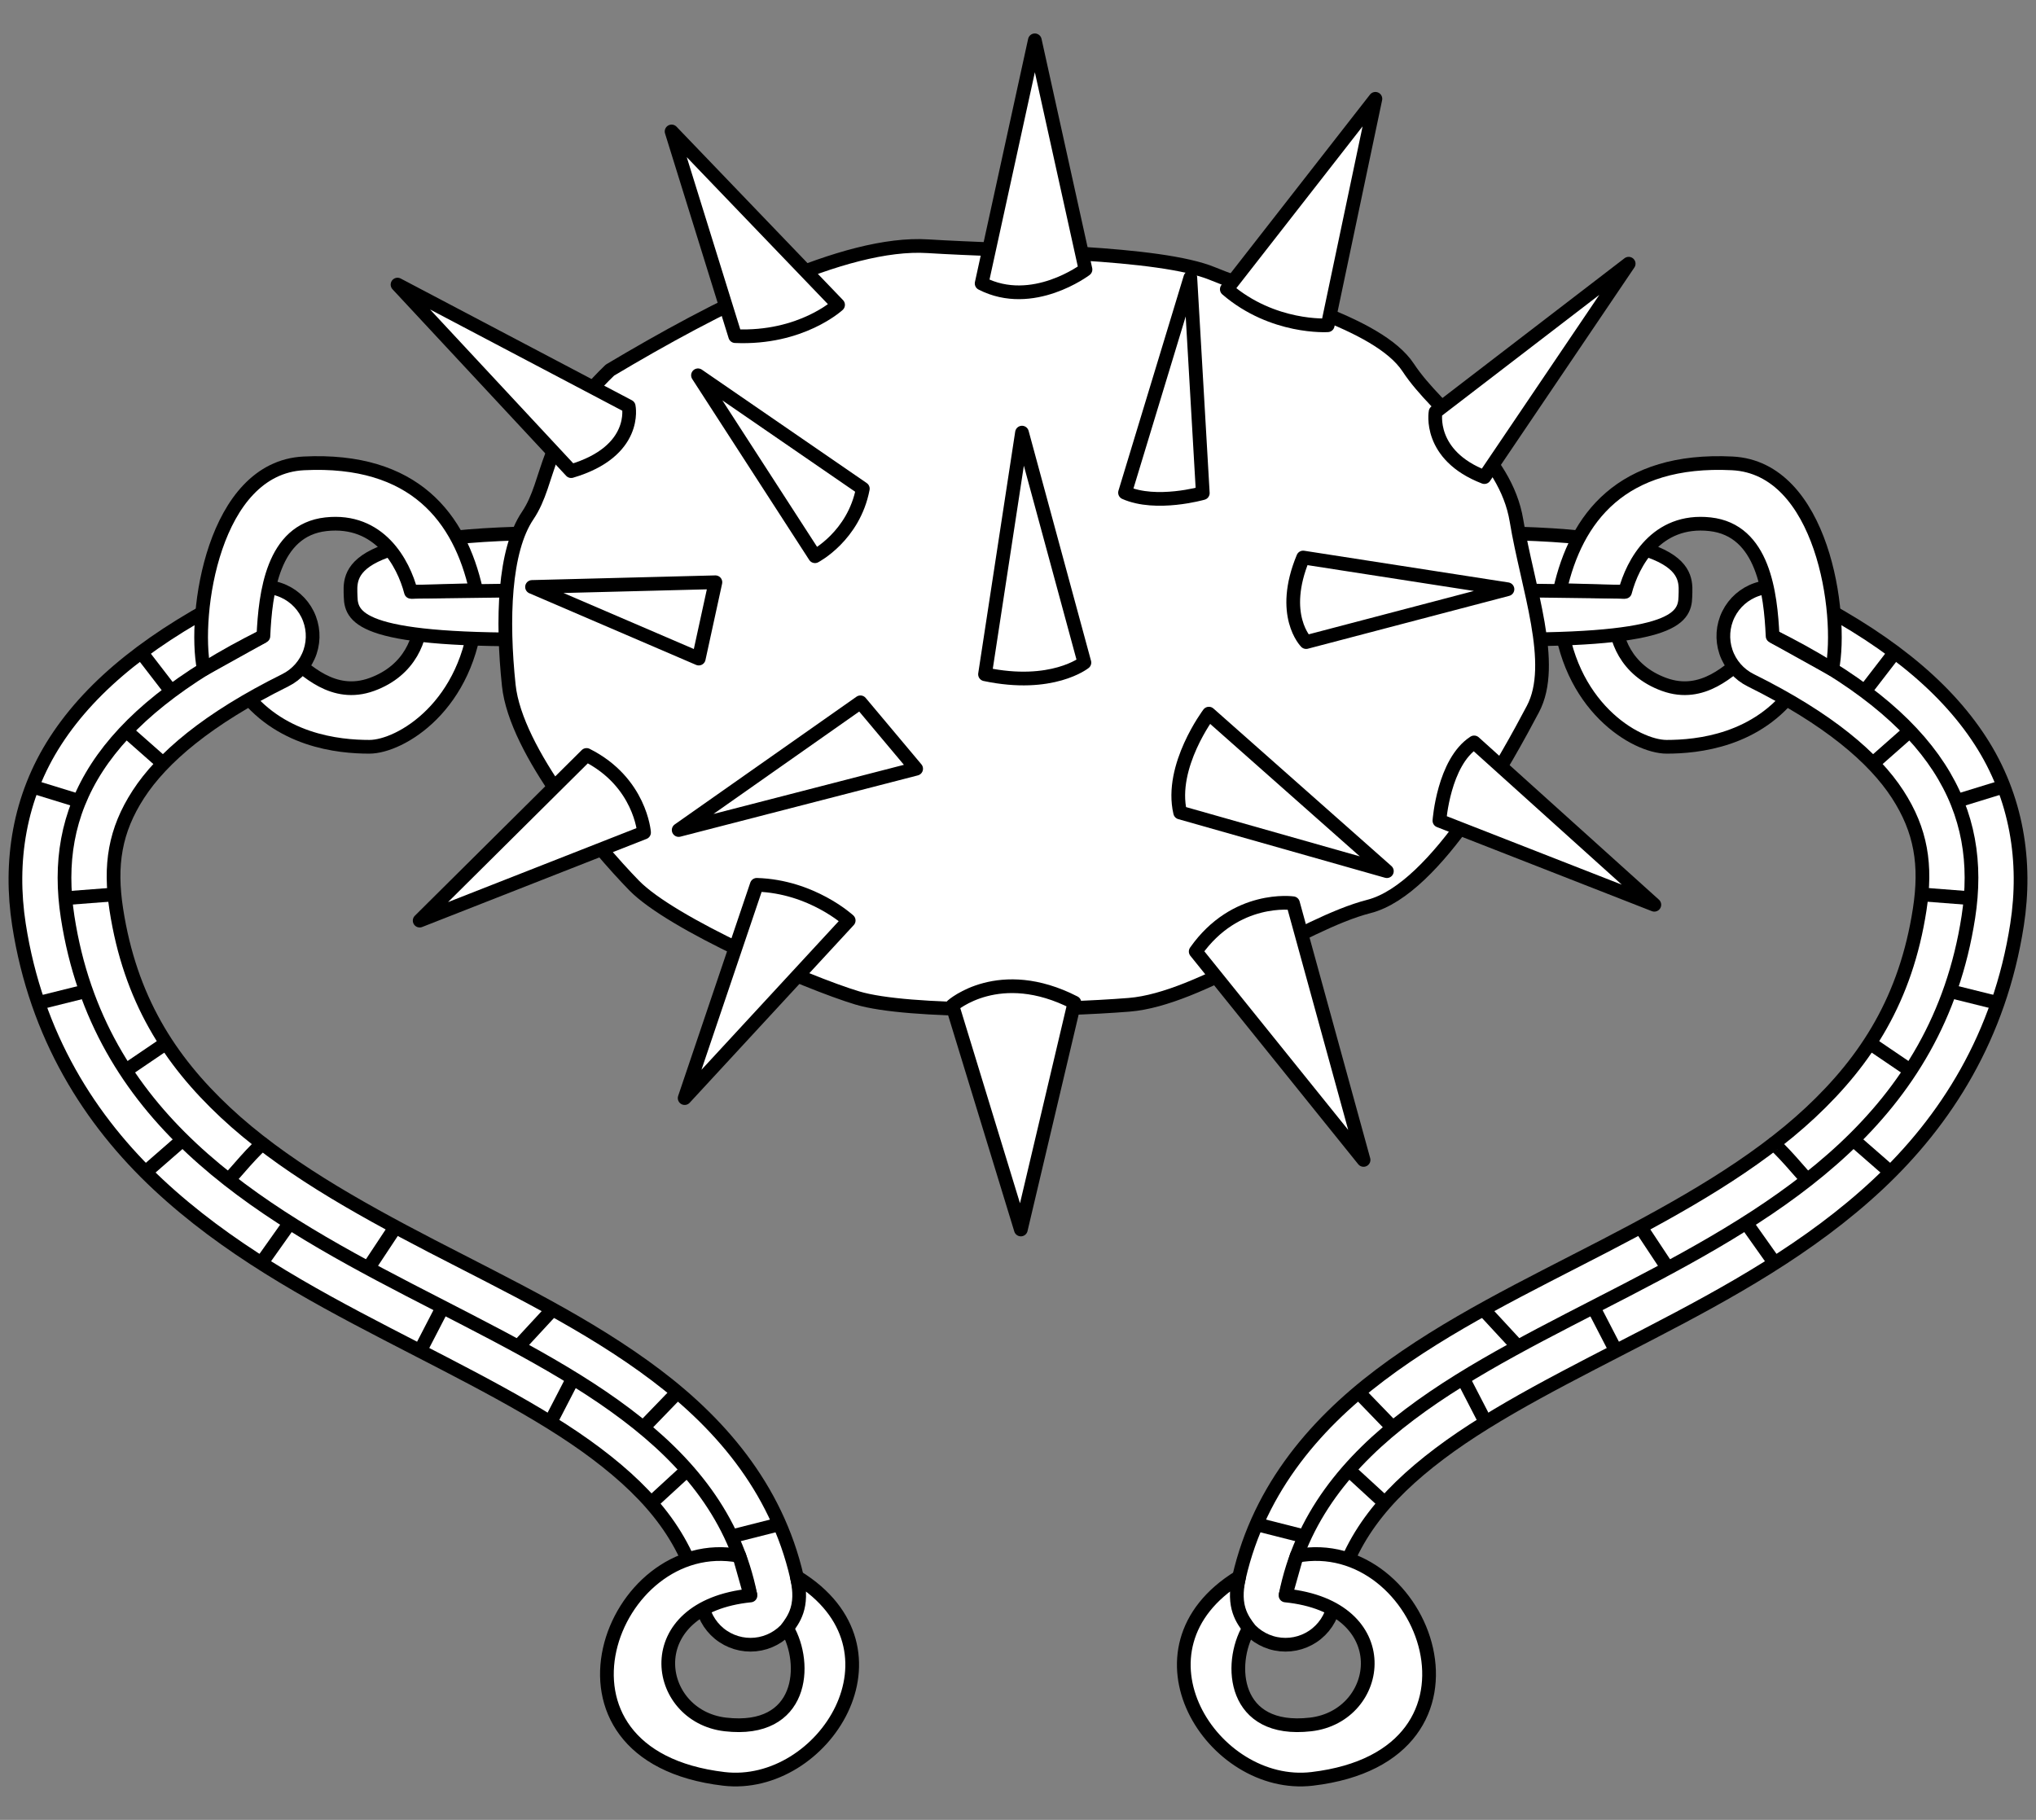 <?xml version="1.0" encoding="UTF-8" standalone="no"?>
<!DOCTYPE svg PUBLIC "-//W3C//DTD SVG 1.1//EN" "http://www.w3.org/Graphics/SVG/1.1/DTD/svg11.dtd">
<svg version="1.1" xmlns="http://www.w3.org/2000/svg" xmlns:xl="http://www.w3.org/1999/xlink" xmlns:dc="http://purl.org/dc/elements/1.1/" viewBox="33.75 76.5 297 265.5" width="297" height="265.5">
  <rect x="33.75" y="76.5" width="297" height="265.5" fill="#808080" stroke="none"/>
  <defs>
    <clipPath id="artboard_clip_path">
      <path d="M 33.75 76.5 L 330.75 76.5 L 330.75 331.943 L 313.875 342 L 33.75 342 Z"/>
    </clipPath>
  </defs>
  <g id="Chaine_Shot_(4)" stroke="none" fill="none" stroke-dasharray="none" fill-opacity="1" stroke-opacity="1">
    <title>Chaine Shot (4)</title>
    <g id="Chaine_Shot_(4)_Art" clip-path="url(#artboard_clip_path)">
      <title>Art</title>
      <g id="Group_113">
        <g id="Graphic_177">
          <title>path3280</title>
          <path d="M 261.204 165.546 C 262.309 179.557 272.392 185.448 276.871 185.448 C 281.351 185.448 290.165 184.589 295.663 176.877 L 288.744 172.057 C 286.167 174.171 282.172 178.405 276.517 176.355 C 270.862 174.306 269.255 169.486 269.351 166.258 Z" fill="#FFFFFF"/>
          <path d="M 261.204 165.546 C 262.309 179.557 272.392 185.448 276.871 185.448 C 281.351 185.448 290.165 184.589 295.663 176.877 L 288.744 172.057 C 286.167 174.171 282.172 178.405 276.517 176.355 C 270.862 174.306 269.255 169.486 269.351 166.258 Z" stroke="black" stroke-linecap="butt" stroke-linejoin="round" stroke-width="2"/>
        </g>
        <g id="Graphic_176">
          <title>path1363</title>
          <path d="M 290.034 162.492 C 288.228 163.1 286.738 164.401 285.891 166.108 C 285.043 167.815 284.909 169.789 285.517 171.596 C 286.125 173.402 287.426 174.893 289.134 175.74 C 300.523 181.391 307.122 187.077 310.56 192.371 C 313.997 197.665 314.784 202.71 313.782 209.19 C 311.772 222.191 306.036 231.155 297.87 238.794 C 289.704 246.433 278.978 252.477 267.781 258.288 C 256.583 264.099 244.95 269.646 235.065 277.11 C 225.179 284.574 216.905 294.439 214.226 307.853 C 213.853 309.722 214.237 311.663 215.294 313.249 C 216.352 314.835 217.996 315.935 219.865 316.309 C 221.735 316.682 223.676 316.298 225.262 315.24 C 226.848 314.182 227.948 312.538 228.321 310.668 C 230.182 301.353 235.497 294.794 243.726 288.581 C 251.955 282.368 262.961 276.983 274.401 271.046 C 285.84 265.11 297.748 258.591 307.689 249.291 C 317.63 239.991 325.473 227.638 327.987 211.386 C 329.394 202.286 328.005 192.844 322.614 184.543 C 317.224 176.242 308.34 169.224 295.522 162.864 C 293.815 162.017 291.841 161.883 290.034 162.492 Z" fill="#FFFFFF"/>
          <path d="M 290.034 162.492 C 288.228 163.1 286.738 164.401 285.891 166.108 C 285.043 167.815 284.909 169.789 285.517 171.596 C 286.125 173.402 287.426 174.893 289.134 175.74 C 300.523 181.391 307.122 187.077 310.56 192.371 C 313.997 197.665 314.784 202.71 313.782 209.19 C 311.772 222.191 306.036 231.155 297.87 238.794 C 289.704 246.433 278.978 252.477 267.781 258.288 C 256.583 264.099 244.95 269.646 235.065 277.11 C 225.179 284.574 216.905 294.439 214.226 307.853 C 213.853 309.722 214.237 311.663 215.294 313.249 C 216.352 314.835 217.996 315.935 219.865 316.309 C 221.735 316.682 223.676 316.298 225.262 315.24 C 226.848 314.182 227.948 312.538 228.321 310.668 C 230.182 301.353 235.497 294.794 243.726 288.581 C 251.955 282.368 262.961 276.983 274.401 271.046 C 285.84 265.11 297.748 258.591 307.689 249.291 C 317.63 239.991 325.473 227.638 327.987 211.386 C 329.394 202.286 328.005 192.844 322.614 184.543 C 317.224 176.242 308.34 169.224 295.522 162.864 C 293.815 162.017 291.841 161.883 290.034 162.492 Z" stroke="black" stroke-linecap="butt" stroke-linejoin="round" stroke-width="2"/>
        </g>
        <g id="Graphic_175">
          <title>path2979</title>
          <path d="M 221.273 309.261 C 237.822 310.945 235.475 326.869 224.929 328.078 C 213.572 329.38 212.901 319.253 215.931 314.069 C 215.097 312.833 213.469 311.02 214.503 306.565 C 197.384 317.108 210.662 337.734 225.162 336.017 C 253.884 332.616 241.598 299.936 222.901 303.485 Z" fill="#FFFFFF"/>
          <path d="M 221.273 309.261 C 237.822 310.945 235.475 326.869 224.929 328.078 C 213.572 329.38 212.901 319.253 215.931 314.069 C 215.097 312.833 213.469 311.02 214.503 306.565 C 197.384 317.108 210.662 337.734 225.162 336.017 C 253.884 332.616 241.598 299.936 222.901 303.485 Z" stroke="black" stroke-linecap="butt" stroke-linejoin="round" stroke-width="2"/>
        </g>
        <g id="Graphic_174">
          <title>path3226</title>
          <path d="M 250.055 169.752 C 277.62 170.184 279.532 166.829 279.602 163.559 C 279.672 160.289 281.178 153.983 246.457 154.254" fill="#FFFFFF"/>
          <path d="M 250.055 169.752 C 277.62 170.184 279.532 166.829 279.602 163.559 C 279.672 160.289 281.178 153.983 246.457 154.254" stroke="black" stroke-linecap="butt" stroke-linejoin="round" stroke-width="2"/>
        </g>
        <g id="Graphic_173">
          <title>path3230</title>
          <path d="M 261.306 162.586 L 270.805 162.844 C 271.904 158.635 275.395 152.123 283.195 152.98 C 290.996 153.837 292.037 163.077 292.328 169.302 L 301.021 174.133 C 302.617 166.041 299.613 144.757 286.441 144.102 C 270.239 143.297 263.654 152.11 261.306 162.586 Z" fill="#FFFFFF"/>
          <path d="M 261.306 162.586 L 270.805 162.844 C 271.904 158.635 275.395 152.123 283.195 152.98 C 290.996 153.837 292.037 163.077 292.328 169.302 L 301.021 174.133 C 302.617 166.041 299.613 144.757 286.441 144.102 C 270.239 143.297 263.654 152.11 261.306 162.586 Z" stroke="black" stroke-linecap="butt" stroke-linejoin="round" stroke-width="2"/>
        </g>
        <g id="Graphic_172">
          <title>path753</title>
          <path d="M 292.328 169.302 C 316.535 181.313 323.293 194.709 320.884 210.288 C 311.837 268.796 230.352 263.801 221.273 309.261" stroke="black" stroke-linecap="butt" stroke-linejoin="round" stroke-width="2"/>
        </g>
        <g id="Graphic_171">
          <title>path2176</title>
          <line x1="312.345" y1="183.132" x2="306.946" y2="187.896" stroke="black" stroke-linecap="butt" stroke-linejoin="round" stroke-width="2"/>
        </g>
        <g id="Graphic_170">
          <title>path2178</title>
          <line x1="305.766" y1="177.369" x2="310.158" y2="171.668" stroke="black" stroke-linecap="butt" stroke-linejoin="round" stroke-width="2"/>
        </g>
        <g id="Graphic_169">
          <title>path2180</title>
          <line x1="319.176" y1="193.358" x2="326.037" y2="191.244" stroke="black" stroke-linecap="butt" stroke-linejoin="round" stroke-width="2"/>
        </g>
        <g id="Graphic_168">
          <title>path2182</title>
          <line x1="314.058" y1="206.986" x2="321.215" y2="207.538" stroke="black" stroke-linecap="butt" stroke-linejoin="round" stroke-width="2"/>
        </g>
        <g id="Graphic_167">
          <title>path2184</title>
          <line x1="318.183" y1="221.089" x2="325.164" y2="222.825" stroke="black" stroke-linecap="butt" stroke-linejoin="round" stroke-width="2"/>
        </g>
        <g id="Graphic_166">
          <title>path2186</title>
          <line x1="306.513" y1="228.675" x2="312.429" y2="232.69" stroke="black" stroke-linecap="butt" stroke-linejoin="round" stroke-width="2"/>
        </g>
        <g id="Graphic_165">
          <title>path2188</title>
          <line x1="304.098" y1="242.778" x2="309.526" y2="247.514" stroke="black" stroke-linecap="butt" stroke-linejoin="round" stroke-width="2"/>
        </g>
        <g id="Graphic_164">
          <title>path2190</title>
          <path d="M 292.393 243.418 C 292.725 243.162 297.38 248.653 297.38 248.653" stroke="black" stroke-linecap="butt" stroke-linejoin="round" stroke-width="2"/>
        </g>
        <g id="Graphic_163">
          <title>path2192</title>
          <line x1="288.465" y1="254.9" x2="292.633" y2="260.782" stroke="black" stroke-linecap="butt" stroke-linejoin="round" stroke-width="2"/>
        </g>
        <g id="Graphic_162">
          <title>path2194</title>
          <line x1="273.056" y1="255.505" x2="277.04" y2="261.526" stroke="black" stroke-linecap="butt" stroke-linejoin="round" stroke-width="2"/>
        </g>
        <g id="Graphic_161">
          <title>path2196</title>
          <line x1="250.133" y1="267.52" x2="255.171" y2="272.97" stroke="black" stroke-linecap="butt" stroke-linejoin="round" stroke-width="2"/>
        </g>
        <g id="Graphic_160">
          <title>path2200</title>
          <line x1="266.176" y1="267.201" x2="269.478" y2="273.588" stroke="black" stroke-linecap="butt" stroke-linejoin="round" stroke-width="2"/>
        </g>
        <g id="Graphic_159">
          <title>path2202</title>
          <line x1="247.156" y1="277.587" x2="250.469" y2="284" stroke="black" stroke-linecap="butt" stroke-linejoin="round" stroke-width="2"/>
        </g>
        <g id="Graphic_158">
          <title>path2204</title>
          <line x1="231.923" y1="279.614" x2="236.927" y2="284.792" stroke="black" stroke-linecap="butt" stroke-linejoin="round" stroke-width="2"/>
        </g>
        <g id="Graphic_157">
          <title>path2206</title>
          <line x1="230.509" y1="290.95" x2="235.775" y2="295.788" stroke="black" stroke-linecap="butt" stroke-linejoin="round" stroke-width="2"/>
        </g>
        <g id="Graphic_156">
          <title>path2208</title>
          <line x1="224.082" y1="300.656" x2="217.033" y2="298.869" stroke="black" stroke-linecap="butt" stroke-linejoin="round" stroke-width="2"/>
        </g>
        <g id="Graphic_155">
          <title>path3228</title>
          <line x1="242.418" y1="162.473" x2="270.805" y2="162.844" stroke="black" stroke-linecap="butt" stroke-linejoin="round" stroke-width="2"/>
        </g>
        <g id="Graphic_154">
          <title>path3280</title>
          <path d="M 103.296 165.546 C 102.191 179.557 92.108 185.448 87.629 185.448 C 83.149 185.448 74.335 184.589 68.837 176.877 L 75.756 172.057 C 78.333 174.171 82.328 178.405 87.983 176.355 C 93.638 174.306 95.245 169.486 95.148 166.258 Z" fill="#FFFFFF"/>
          <path d="M 103.296 165.546 C 102.191 179.557 92.108 185.448 87.629 185.448 C 83.149 185.448 74.335 184.589 68.837 176.877 L 75.756 172.057 C 78.333 174.171 82.328 178.405 87.983 176.355 C 93.638 174.306 95.245 169.486 95.148 166.258 Z" stroke="black" stroke-linecap="butt" stroke-linejoin="round" stroke-width="2"/>
        </g>
        <g id="Graphic_153">
          <title>path1363</title>
          <path d="M 74.466 162.492 C 76.272 163.1 77.762 164.401 78.609 166.108 C 79.457 167.815 79.591 169.789 78.983 171.596 C 78.375 173.402 77.074 174.893 75.366 175.74 C 63.977 181.391 57.378 187.077 53.94 192.371 C 50.503 197.665 49.716 202.71 50.718 209.19 C 52.728 222.191 58.464 231.155 66.63 238.794 C 74.796 246.433 85.522 252.477 96.719 258.288 C 107.917 264.099 119.55 269.646 129.435 277.11 C 139.321 284.574 147.595 294.439 150.274 307.853 C 150.647 309.722 150.263 311.663 149.206 313.249 C 148.148 314.835 146.504 315.935 144.635 316.309 C 142.765 316.682 140.824 316.298 139.238 315.24 C 137.652 314.182 136.552 312.538 136.179 310.668 C 134.318 301.353 129.003 294.794 120.774 288.581 C 112.545 282.368 101.539 276.983 90.1 271.046 C 78.66 265.11 66.752 258.591 56.811 249.291 C 46.87 239.991 39.027 227.638 36.513 211.386 C 35.106 202.286 36.495 192.844 41.886 184.543 C 47.276 176.242 56.16 169.224 68.978 162.864 C 70.685 162.017 72.659 161.883 74.466 162.492 Z" fill="#FFFFFF"/>
          <path d="M 74.466 162.492 C 76.272 163.1 77.762 164.401 78.609 166.108 C 79.457 167.815 79.591 169.789 78.983 171.596 C 78.375 173.402 77.074 174.893 75.366 175.74 C 63.977 181.391 57.378 187.077 53.94 192.371 C 50.503 197.665 49.716 202.71 50.718 209.19 C 52.728 222.191 58.464 231.155 66.63 238.794 C 74.796 246.433 85.522 252.477 96.719 258.288 C 107.917 264.099 119.55 269.646 129.435 277.11 C 139.321 284.574 147.595 294.439 150.274 307.853 C 150.647 309.722 150.263 311.663 149.206 313.249 C 148.148 314.835 146.504 315.935 144.635 316.309 C 142.765 316.682 140.824 316.298 139.238 315.24 C 137.652 314.182 136.552 312.538 136.179 310.668 C 134.318 301.353 129.003 294.794 120.774 288.581 C 112.545 282.368 101.539 276.983 90.1 271.046 C 78.66 265.11 66.752 258.591 56.811 249.291 C 46.87 239.991 39.027 227.638 36.513 211.386 C 35.106 202.286 36.495 192.844 41.886 184.543 C 47.276 176.242 56.16 169.224 68.978 162.864 C 70.685 162.017 72.659 161.883 74.466 162.492 Z" stroke="black" stroke-linecap="butt" stroke-linejoin="round" stroke-width="2"/>
        </g>
        <g id="Graphic_152">
          <title>path2979</title>
          <path d="M 143.227 309.261 C 126.678 310.945 129.025 326.869 139.571 328.078 C 150.928 329.38 151.599 319.253 148.569 314.069 C 149.403 312.833 151.031 311.02 149.997 306.565 C 167.116 317.108 153.838 337.734 139.338 336.017 C 110.616 332.616 122.902 299.936 141.599 303.485 Z" fill="#FFFFFF"/>
          <path d="M 143.227 309.261 C 126.678 310.945 129.025 326.869 139.571 328.078 C 150.928 329.38 151.599 319.253 148.569 314.069 C 149.403 312.833 151.031 311.02 149.997 306.565 C 167.116 317.108 153.838 337.734 139.338 336.017 C 110.616 332.616 122.902 299.936 141.599 303.485 Z" stroke="black" stroke-linecap="butt" stroke-linejoin="round" stroke-width="2"/>
        </g>
        <g id="Graphic_151">
          <title>path3226</title>
          <path d="M 114.445 169.752 C 86.88 170.184 84.968 166.829 84.898 163.559 C 84.828 160.289 83.322 153.983 118.043 154.254" fill="#FFFFFF"/>
          <path d="M 114.445 169.752 C 86.88 170.184 84.968 166.829 84.898 163.559 C 84.828 160.289 83.322 153.983 118.043 154.254" stroke="black" stroke-linecap="butt" stroke-linejoin="round" stroke-width="2"/>
        </g>
        <g id="Graphic_150">
          <title>path3230</title>
          <path d="M 103.194 162.586 L 93.695 162.844 C 92.596 158.635 89.105 152.123 81.305 152.98 C 73.504 153.837 72.463 163.077 72.172 169.302 L 63.479 174.133 C 61.883 166.041 64.887 144.757 78.059 144.102 C 94.261 143.297 100.846 152.11 103.194 162.586 Z" fill="#FFFFFF"/>
          <path d="M 103.194 162.586 L 93.695 162.844 C 92.596 158.635 89.105 152.123 81.305 152.98 C 73.504 153.837 72.463 163.077 72.172 169.302 L 63.479 174.133 C 61.883 166.041 64.887 144.757 78.059 144.102 C 94.261 143.297 100.846 152.11 103.194 162.586 Z" stroke="black" stroke-linecap="butt" stroke-linejoin="round" stroke-width="2"/>
        </g>
        <g id="Graphic_149">
          <title>path753</title>
          <path d="M 72.172 169.302 C 47.965 181.313 41.207 194.709 43.616 210.288 C 52.663 268.796 134.148 263.801 143.227 309.261" stroke="black" stroke-linecap="butt" stroke-linejoin="round" stroke-width="2"/>
        </g>
        <g id="Graphic_148">
          <title>path2176</title>
          <line x1="52.155" y1="183.132" x2="57.554" y2="187.896" stroke="black" stroke-linecap="butt" stroke-linejoin="round" stroke-width="2"/>
        </g>
        <g id="Graphic_147">
          <title>path2178</title>
          <line x1="58.734" y1="177.369" x2="54.342" y2="171.668" stroke="black" stroke-linecap="butt" stroke-linejoin="round" stroke-width="2"/>
        </g>
        <g id="Graphic_146">
          <title>path2180</title>
          <line x1="45.324" y1="193.358" x2="38.463" y2="191.244" stroke="black" stroke-linecap="butt" stroke-linejoin="round" stroke-width="2"/>
        </g>
        <g id="Graphic_145">
          <title>path2182</title>
          <line x1="50.442" y1="206.986" x2="43.285" y2="207.538" stroke="black" stroke-linecap="butt" stroke-linejoin="round" stroke-width="2"/>
        </g>
        <g id="Graphic_144">
          <title>path2184</title>
          <line x1="46.317" y1="221.089" x2="39.336" y2="222.825" stroke="black" stroke-linecap="butt" stroke-linejoin="round" stroke-width="2"/>
        </g>
        <g id="Graphic_143">
          <title>path2186</title>
          <line x1="57.987" y1="228.675" x2="52.071" y2="232.69" stroke="black" stroke-linecap="butt" stroke-linejoin="round" stroke-width="2"/>
        </g>
        <g id="Graphic_142">
          <title>path2188</title>
          <line x1="60.402" y1="242.778" x2="54.974" y2="247.514" stroke="black" stroke-linecap="butt" stroke-linejoin="round" stroke-width="2"/>
        </g>
        <g id="Graphic_141">
          <title>path2190</title>
          <path d="M 72.107 243.418 C 71.775 243.162 67.12 248.653 67.12 248.653" stroke="black" stroke-linecap="butt" stroke-linejoin="round" stroke-width="2"/>
        </g>
        <g id="Graphic_140">
          <title>path2192</title>
          <line x1="76.035" y1="254.9" x2="71.867" y2="260.782" stroke="black" stroke-linecap="butt" stroke-linejoin="round" stroke-width="2"/>
        </g>
        <g id="Graphic_139">
          <title>path2194</title>
          <line x1="91.444" y1="255.505" x2="87.46" y2="261.526" stroke="black" stroke-linecap="butt" stroke-linejoin="round" stroke-width="2"/>
        </g>
        <g id="Graphic_138">
          <title>path2196</title>
          <line x1="114.367" y1="267.52" x2="109.329" y2="272.97" stroke="black" stroke-linecap="butt" stroke-linejoin="round" stroke-width="2"/>
        </g>
        <g id="Graphic_137">
          <title>path2200</title>
          <line x1="98.324" y1="267.201" x2="95.022" y2="273.588" stroke="black" stroke-linecap="butt" stroke-linejoin="round" stroke-width="2"/>
        </g>
        <g id="Graphic_136">
          <title>path2202</title>
          <line x1="117.344" y1="277.587" x2="114.031" y2="284" stroke="black" stroke-linecap="butt" stroke-linejoin="round" stroke-width="2"/>
        </g>
        <g id="Graphic_135">
          <title>path2204</title>
          <line x1="132.577" y1="279.614" x2="127.573" y2="284.792" stroke="black" stroke-linecap="butt" stroke-linejoin="round" stroke-width="2"/>
        </g>
        <g id="Graphic_134">
          <title>path2206</title>
          <line x1="133.991" y1="290.95" x2="128.725" y2="295.788" stroke="black" stroke-linecap="butt" stroke-linejoin="round" stroke-width="2"/>
        </g>
        <g id="Graphic_133">
          <title>path2208</title>
          <line x1="140.418" y1="300.656" x2="147.467" y2="298.869" stroke="black" stroke-linecap="butt" stroke-linejoin="round" stroke-width="2"/>
        </g>
        <g id="Graphic_132">
          <title>path3228</title>
          <line x1="122.082" y1="162.473" x2="93.695" y2="162.844" stroke="black" stroke-linecap="butt" stroke-linejoin="round" stroke-width="2"/>
        </g>
        <g id="Graphic_131">
          <title>path401</title>
          <path d="M 122.727 130.493 C 138.223 121.26 156.91 111.651 169.107 112.423 C 181.304 113.195 202.854 113.189 210.687 116.443 C 218.52 119.696 234.761 123.419 239.177 130.133 C 243.593 136.846 253.363 142.696 254.97 152.471 C 256.576 162.245 260.852 173.373 257.357 179.951 C 253.863 186.53 243.381 206.194 233.457 208.737 C 223.533 211.28 208.87 222.244 198.471 223.086 C 188.072 223.928 166.291 224.349 158.807 222.091 C 151.322 219.833 131.723 211.301 126.246 205.678 C 120.77 200.055 108.99 186.139 107.969 176.496 C 106.949 166.853 107.284 156.814 110.726 151.719 C 114.168 146.624 112.859 139.966 122.727 130.493 Z" fill="#FFFFFF"/>
          <path d="M 122.727 130.493 C 138.223 121.26 156.91 111.651 169.107 112.423 C 181.304 113.195 202.854 113.189 210.687 116.443 C 218.52 119.696 234.761 123.419 239.177 130.133 C 243.593 136.846 253.363 142.696 254.97 152.471 C 256.576 162.245 260.852 173.373 257.357 179.951 C 253.863 186.53 243.381 206.194 233.457 208.737 C 223.533 211.28 208.87 222.244 198.471 223.086 C 188.072 223.928 166.291 224.349 158.807 222.091 C 151.322 219.833 131.723 211.301 126.246 205.678 C 120.77 200.055 108.99 186.139 107.969 176.496 C 106.949 166.853 107.284 156.814 110.726 151.719 C 114.168 146.624 112.859 139.966 122.727 130.493 Z" stroke="black" stroke-linecap="butt" stroke-linejoin="round" stroke-width="2"/>
        </g>
        <g id="Graphic_130">
          <title>path2244</title>
          <path d="M 117.068 145.233 C 126.856 142.346 125.462 135.781 125.462 135.781 L 91.739 118.019 Z" fill="#FFFFFF"/>
          <path d="M 117.068 145.233 C 126.856 142.346 125.462 135.781 125.462 135.781 L 91.739 118.019 Z" stroke="black" stroke-linecap="butt" stroke-linejoin="round" stroke-width="2"/>
        </g>
        <g id="Graphic_129">
          <title>path2246</title>
          <path d="M 152.635 157.647 L 135.568 131.253 L 159.614 147.795 C 158.288 154.712 152.635 157.647 152.635 157.647 Z" fill="#FFFFFF"/>
          <path d="M 152.635 157.647 L 135.568 131.253 L 159.614 147.795 C 158.288 154.712 152.635 157.647 152.635 157.647 Z" stroke="black" stroke-linecap="butt" stroke-linejoin="round" stroke-width="2"/>
        </g>
        <g id="Graphic_128">
          <title>path2248</title>
          <path d="M 177.438 174.871 C 187.227 176.936 191.937 173.166 191.937 173.166 L 182.832 139.615 Z" fill="#FFFFFF"/>
          <path d="M 177.438 174.871 C 187.227 176.936 191.937 173.166 191.937 173.166 L 182.832 139.615 Z" stroke="black" stroke-linecap="butt" stroke-linejoin="round" stroke-width="2"/>
        </g>
        <g id="Graphic_127">
          <title>path2250</title>
          <path d="M 197.862 148.372 C 202.409 150.383 209.207 148.436 209.207 148.436 L 207.388 117.005 Z" fill="#FFFFFF"/>
          <path d="M 197.862 148.372 C 202.409 150.383 209.207 148.436 209.207 148.436 L 207.388 117.005 Z" stroke="black" stroke-linecap="butt" stroke-linejoin="round" stroke-width="2"/>
        </g>
        <g id="Graphic_126">
          <title>path2252</title>
          <path d="M 205.902 195.039 C 204.319 188.282 210.097 180.612 210.097 180.612 L 236.058 203.593 Z" fill="#FFFFFF"/>
          <path d="M 205.902 195.039 C 204.319 188.282 210.097 180.612 210.097 180.612 L 236.058 203.593 Z" stroke="black" stroke-linecap="butt" stroke-linejoin="round" stroke-width="2"/>
        </g>
        <g id="Graphic_125">
          <title>path2254</title>
          <path d="M 223.846 157.836 C 220.352 166.244 224.281 170.173 224.281 170.173 L 253.651 162.462 Z" fill="#FFFFFF"/>
          <path d="M 223.846 157.836 C 220.352 166.244 224.281 170.173 224.281 170.173 L 253.651 162.462 Z" stroke="black" stroke-linecap="butt" stroke-linejoin="round" stroke-width="2"/>
        </g>
        <g id="Graphic_124">
          <title>path2256</title>
          <path d="M 159.263 178.961 L 167.392 188.651 L 132.752 197.591 Z" fill="#FFFFFF"/>
          <path d="M 159.263 178.961 L 167.392 188.651 L 132.752 197.591 Z" stroke="black" stroke-linecap="butt" stroke-linejoin="round" stroke-width="2"/>
        </g>
        <g id="Graphic_123">
          <title>path2258</title>
          <path d="M 208.173 215.314 C 213.973 207.061 222.364 208.271 222.364 208.271 L 232.659 245.721 Z" fill="#FFFFFF"/>
          <path d="M 208.173 215.314 C 213.973 207.061 222.364 208.271 222.364 208.271 L 232.659 245.721 Z" stroke="black" stroke-linecap="butt" stroke-linejoin="round" stroke-width="2"/>
        </g>
        <g id="Graphic_122">
          <title>path2260</title>
          <path d="M 248.791 184.81 C 244.339 187.701 243.724 196.228 243.724 196.228 L 275.075 208.495 Z" fill="#FFFFFF"/>
          <path d="M 248.791 184.81 C 244.339 187.701 243.724 196.228 243.724 196.228 L 275.075 208.495 Z" stroke="black" stroke-linecap="butt" stroke-linejoin="round" stroke-width="2"/>
        </g>
        <g id="Graphic_121">
          <title>path2262</title>
          <path d="M 250.283 146.103 C 241.997 142.912 243.164 136.593 243.164 136.593 L 271.332 114.971 Z" fill="#FFFFFF"/>
          <path d="M 250.283 146.103 C 241.997 142.912 243.164 136.593 243.164 136.593 L 271.332 114.971 Z" stroke="black" stroke-linecap="butt" stroke-linejoin="round" stroke-width="2"/>
        </g>
        <g id="Graphic_120">
          <title>path2264</title>
          <path d="M 212.711 118.695 C 219.437 124.482 227.429 123.951 227.429 123.951 L 234.385 90.915 Z" fill="#FFFFFF"/>
          <path d="M 212.711 118.695 C 219.437 124.482 227.429 123.951 227.429 123.951 L 234.385 90.915 Z" stroke="black" stroke-linecap="butt" stroke-linejoin="round" stroke-width="2"/>
        </g>
        <g id="Graphic_119">
          <title>path2266</title>
          <path d="M 176.946 117.851 C 184.382 121.668 192.095 115.817 192.095 115.817 L 184.705 82.382 Z" fill="#FFFFFF"/>
          <path d="M 176.946 117.851 C 184.382 121.668 192.095 115.817 192.095 115.817 L 184.705 82.382 Z" stroke="black" stroke-linecap="butt" stroke-linejoin="round" stroke-width="2"/>
        </g>
        <g id="Graphic_118">
          <title>path2268</title>
          <path d="M 140.996 125.539 C 150.634 125.962 156.003 120.974 156.003 120.974 L 131.718 95.677 Z" fill="#FFFFFF"/>
          <path d="M 140.996 125.539 C 150.634 125.962 156.003 120.974 156.003 120.974 L 131.718 95.677 Z" stroke="black" stroke-linecap="butt" stroke-linejoin="round" stroke-width="2"/>
        </g>
        <g id="Graphic_117">
          <title>path2304</title>
          <path d="M 138.109 161.445 L 135.681 172.58 L 111.359 162.129 Z" fill="#FFFFFF"/>
          <path d="M 138.109 161.445 L 135.681 172.58 L 111.359 162.129 Z" stroke="black" stroke-linecap="butt" stroke-linejoin="round" stroke-width="2"/>
        </g>
        <g id="Graphic_116">
          <title>path2306</title>
          <path d="M 119.313 186.639 C 127.165 190.579 127.701 197.953 127.701 197.953 L 94.969 210.807 Z" fill="#FFFFFF"/>
          <path d="M 119.313 186.639 C 127.165 190.579 127.701 197.953 127.701 197.953 L 94.969 210.807 Z" stroke="black" stroke-linecap="butt" stroke-linejoin="round" stroke-width="2"/>
        </g>
        <g id="Graphic_115">
          <title>path2308</title>
          <path d="M 144.144 205.587 C 152.186 205.828 157.552 210.786 157.552 210.786 L 133.623 236.7 Z" fill="#FFFFFF"/>
          <path d="M 144.144 205.587 C 152.186 205.828 157.552 210.786 157.552 210.786 L 133.623 236.7 Z" stroke="black" stroke-linecap="butt" stroke-linejoin="round" stroke-width="2"/>
        </g>
        <g id="Graphic_114">
          <title>path2310</title>
          <path d="M 190.482 222.769 C 179.517 217.145 172.672 223.206 172.672 223.206 L 182.666 255.869 Z" fill="#FFFFFF"/>
          <path d="M 190.482 222.769 C 179.517 217.145 172.672 223.206 172.672 223.206 L 182.666 255.869 Z" stroke="black" stroke-linecap="butt" stroke-linejoin="round" stroke-width="2"/>
        </g>
      </g>
    </g>
  </g>
</svg>
